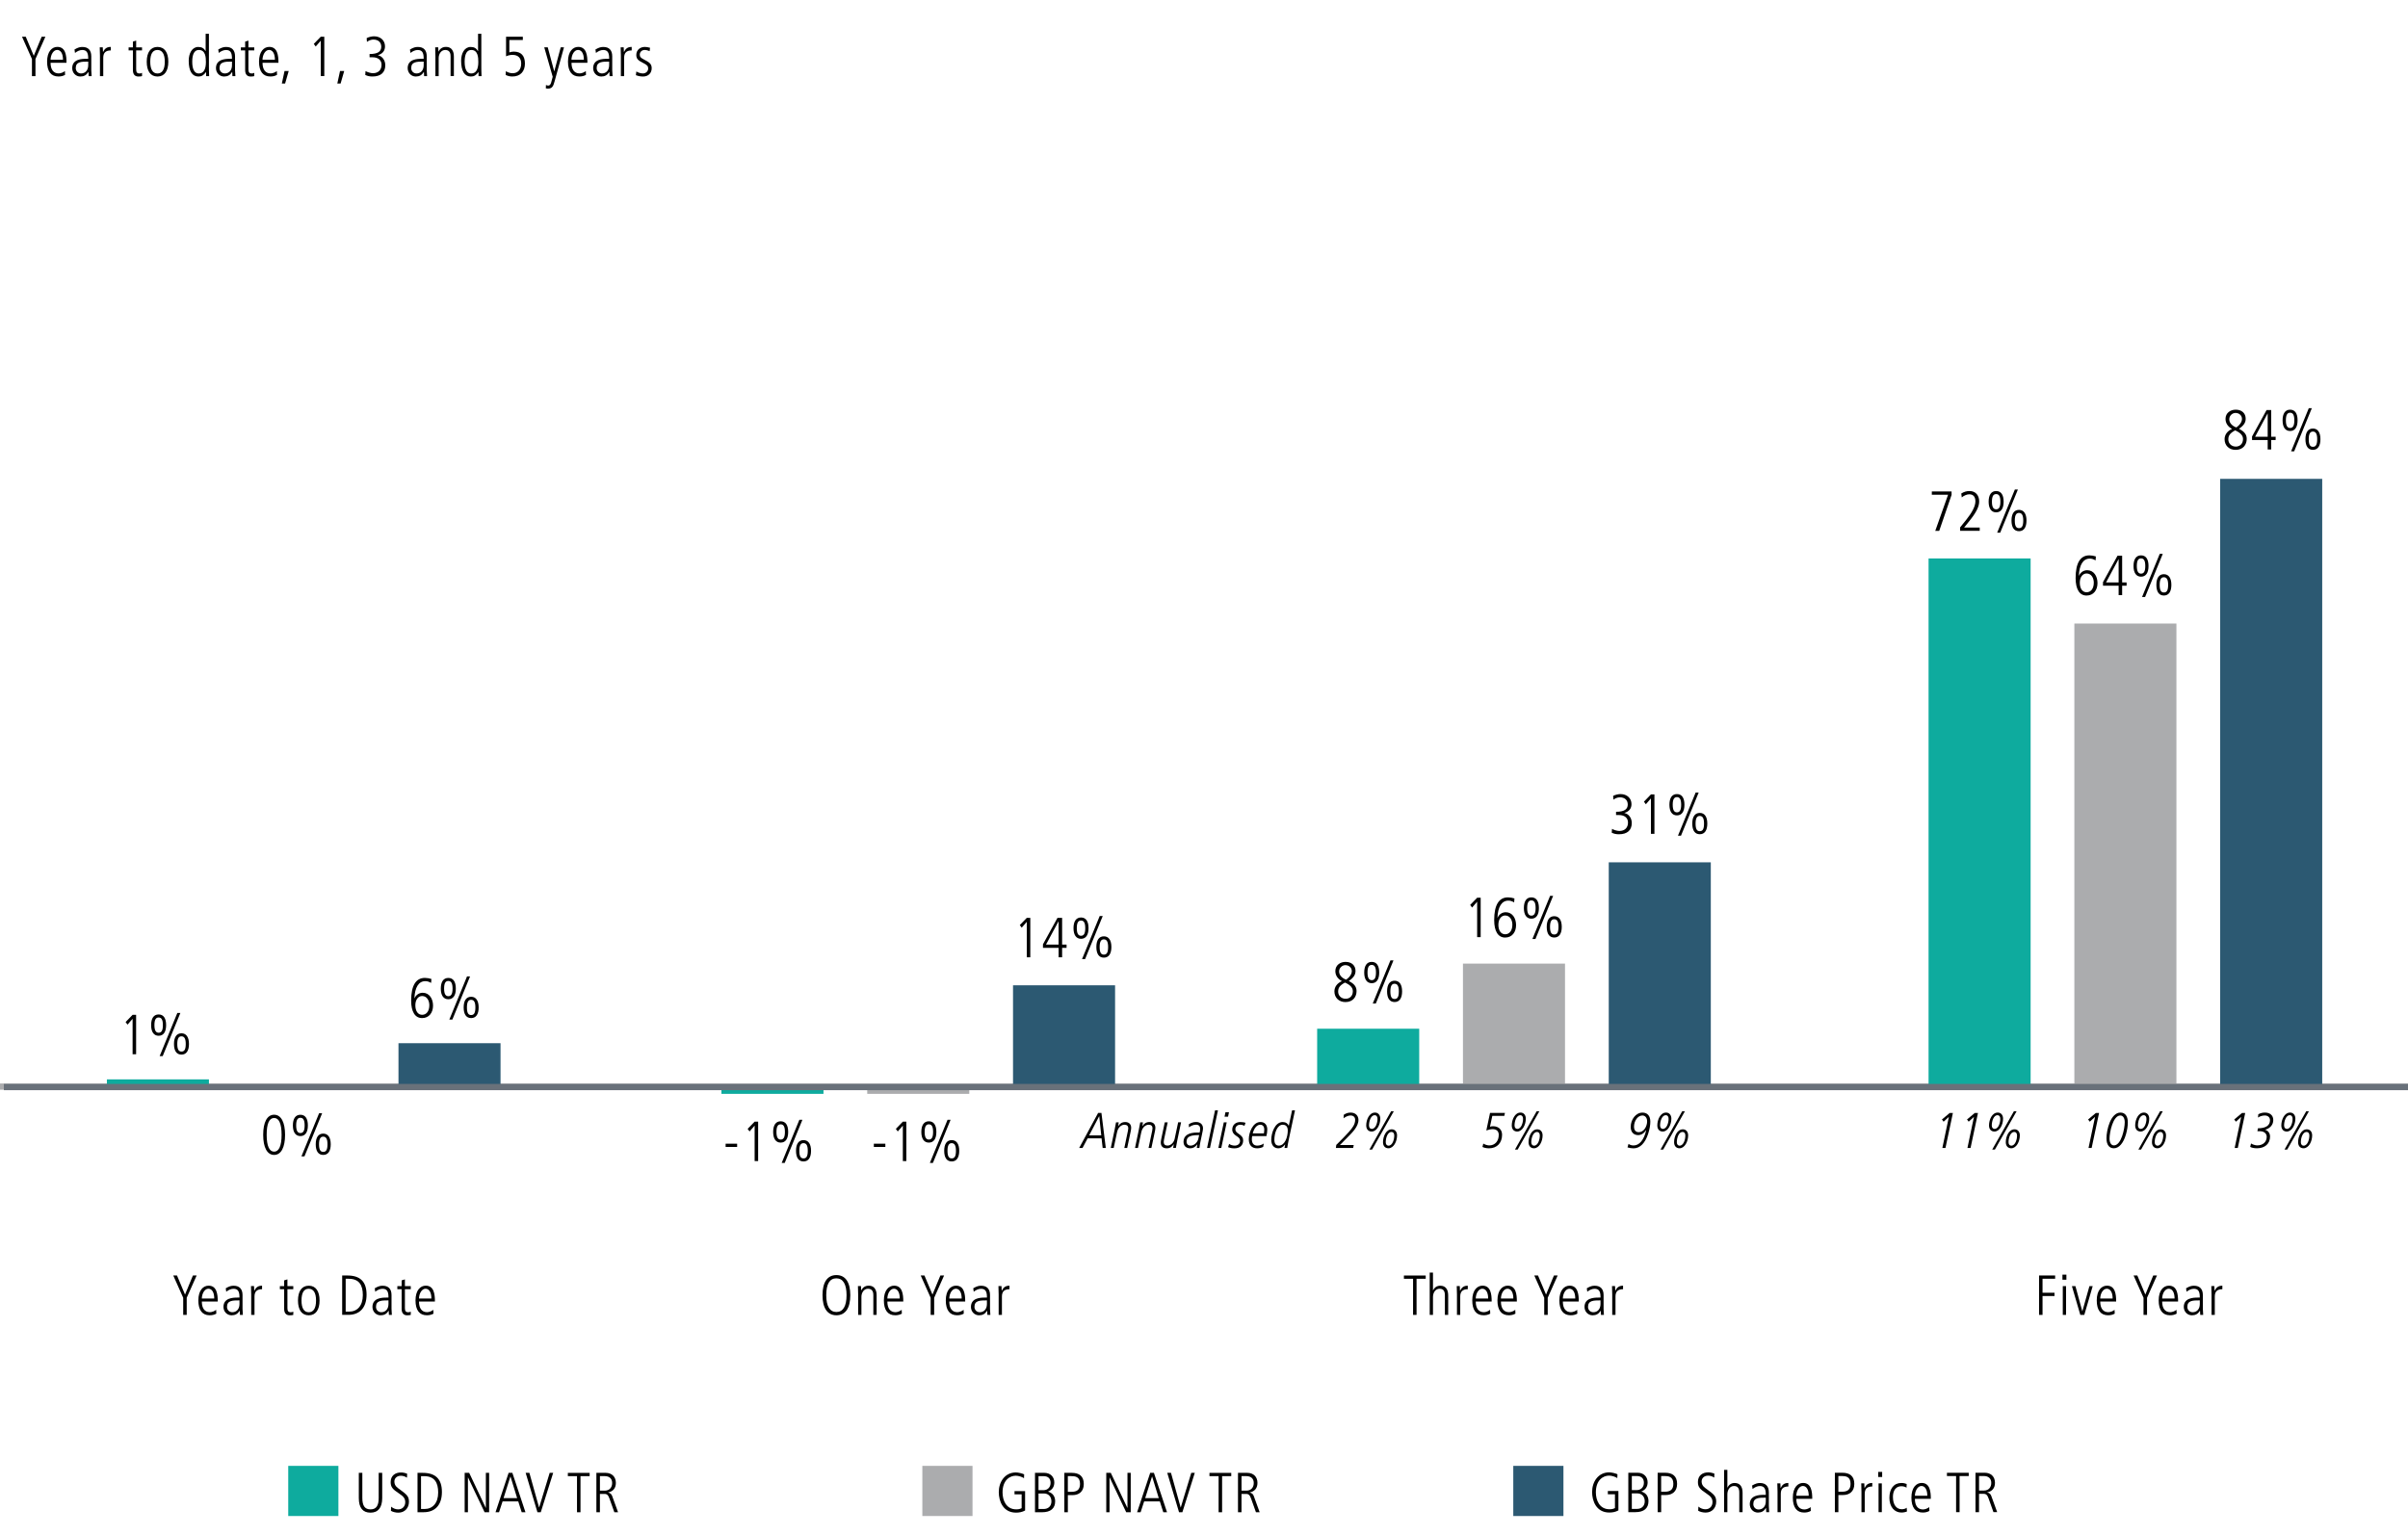 <?xml version="1.0" encoding="UTF-8"?><svg id="Layer_1" xmlns="http://www.w3.org/2000/svg" width="768" height="490" viewBox="0 0 768 490"><defs><style>.cls-1{stroke:#abacae;}.cls-1,.cls-2{fill:#abacae;}.cls-1,.cls-3{stroke-miterlimit:10;stroke-width:2px;}.cls-4{fill:#0eab9e;}.cls-5{isolation:isolate;}.cls-3{fill:#69717a;stroke:#69717a;}.cls-6{fill:#2c5972;}</style></defs><g><line class="cls-1" x1="-6.64" y1="346.63" x2="768.36" y2="346.63"/><g><rect class="cls-6" x="708.09" y="152.75" width="32.55" height="193.88"/><rect class="cls-2" x="661.59" y="198.91" width="32.55" height="147.72"/><rect class="cls-4" x="615.09" y="178.14" width="32.55" height="168.49"/><rect class="cls-6" x="513.09" y="275.08" width="32.55" height="71.55"/><rect class="cls-2" x="466.59" y="307.39" width="32.55" height="39.24"/><rect class="cls-4" x="420.09" y="328.16" width="32.55" height="18.46"/><rect class="cls-6" x="323.09" y="314.31" width="32.55" height="32.31"/><rect class="cls-2" x="276.59" y="346.63" width="32.55" height="2.31"/><rect class="cls-4" x="230.09" y="346.63" width="32.55" height="2.31"/><rect class="cls-6" x="127.09" y="332.78" width="32.55" height="13.85"/><rect class="cls-4" x="34.09" y="344.32" width="32.55" height="2.31"/></g></g><g class="cls-5"><path d="m471.12,298.95v-11.31l-1.62,1.87-.61-.83,2.23-2.3h1.12v12.57h-1.12Z"/><path d="m477.63,292.76c.45-1.06,1.44-1.76,2.61-1.76,2.12,0,3.29,1.91,3.29,4.12s-1.26,3.96-3.49,3.96-3.49-1.98-3.49-5.58c0-4.9,1.57-7.24,4.39-7.24.67,0,1.44.14,2.07.34l-.09,1.26c-.81-.45-1.28-.56-1.87-.56-2.11,0-3.33,2.02-3.46,5.46h.04Zm4.72,2.2c0-1.49-.79-2.92-2.3-2.92-1.22,0-2.16,1.15-2.16,2.93,0,1.96.88,3.06,2.16,3.06,1.35,0,2.3-1.12,2.3-3.08Z"/><path d="m486.02,289.66c0-2.16.83-3.4,2.39-3.4s2.4,1.19,2.4,3.4-.86,3.4-2.4,3.4-2.39-1.24-2.39-3.4Zm3.75,0c0-1.8-.5-2.43-1.35-2.43s-1.35.61-1.35,2.43.54,2.43,1.35,2.43,1.35-.56,1.35-2.43Zm-1.03,9.88l5.64-13.76h.97l-5.64,13.76h-.97Zm4.57-3.87c0-2.21.86-3.4,2.4-3.4s2.39,1.24,2.39,3.4-.83,3.4-2.39,3.4-2.4-1.19-2.4-3.4Zm3.75,0c0-1.82-.52-2.43-1.37-2.43-.79,0-1.33.56-1.33,2.43s.5,2.43,1.35,2.43,1.35-.56,1.35-2.43Z"/></g><g class="cls-5"><path d="m617.23,169.33l4.09-11.52h-5.19v-1.04h6.3v1.1l-3.94,11.47h-1.26Z"/><path d="m625.16,169.33v-1.1l1.94-2.41c1.78-2.21,2.93-4.29,2.93-5.89,0-1.44-.68-2.25-1.96-2.25-.77,0-1.73.43-2.39.99l-.16-1.24c.86-.56,1.73-.79,2.65-.79,1.89,0,3.06,1.35,3.06,3.29,0,1.58-.77,3.35-3.22,6.39l-1.58,1.96h4.97v1.04h-6.23Z"/><path d="m634.25,160.04c0-2.16.83-3.4,2.39-3.4s2.39,1.19,2.39,3.4-.86,3.4-2.39,3.4-2.39-1.24-2.39-3.4Zm3.75,0c0-1.8-.5-2.43-1.35-2.43s-1.35.61-1.35,2.43.54,2.43,1.35,2.43,1.35-.56,1.35-2.43Zm-1.03,9.88l5.64-13.76h.97l-5.64,13.76h-.97Zm4.57-3.87c0-2.21.86-3.4,2.39-3.4s2.39,1.24,2.39,3.4-.83,3.4-2.39,3.4-2.39-1.19-2.39-3.4Zm3.75,0c0-1.82-.52-2.43-1.37-2.43-.79,0-1.33.56-1.33,2.43s.5,2.43,1.35,2.43,1.35-.56,1.35-2.43Z"/></g><g class="cls-5"><path d="m663.07,183.66c.45-1.06,1.44-1.76,2.61-1.76,2.12,0,3.29,1.91,3.29,4.12s-1.26,3.96-3.49,3.96-3.49-1.98-3.49-5.58c0-4.9,1.57-7.24,4.39-7.24.67,0,1.44.14,2.07.34l-.09,1.26c-.81-.45-1.28-.56-1.87-.56-2.11,0-3.33,2.02-3.46,5.46h.04Zm4.72,2.2c0-1.49-.79-2.92-2.3-2.92-1.22,0-2.16,1.15-2.16,2.93,0,1.96.88,3.06,2.16,3.06,1.35,0,2.3-1.12,2.3-3.08Z"/><path d="m675.71,189.85v-3.01h-4.99v-1.13l4.63-8.43h1.48v8.52h1.42v1.04h-1.42v3.01h-1.12Zm0-11.45h-.04l-3.98,7.4h4.02v-7.4Z"/><path d="m680.46,180.56c0-2.16.83-3.4,2.39-3.4s2.39,1.19,2.39,3.4-.86,3.4-2.39,3.4-2.39-1.24-2.39-3.4Zm3.75,0c0-1.8-.5-2.43-1.35-2.43s-1.35.61-1.35,2.43.54,2.43,1.35,2.43,1.35-.56,1.35-2.43Zm-1.03,9.88l5.64-13.76h.97l-5.64,13.76h-.97Zm4.57-3.87c0-2.21.86-3.4,2.39-3.4s2.39,1.24,2.39,3.4-.83,3.4-2.39,3.4-2.39-1.19-2.39-3.4Zm3.75,0c0-1.82-.52-2.43-1.37-2.43-.79,0-1.33.56-1.33,2.43s.5,2.43,1.35,2.43,1.35-.56,1.35-2.43Z"/></g><g class="cls-5"><path d="m716.56,140.05c0,1.67-1.04,3.46-3.55,3.46-2.09,0-3.51-1.42-3.51-3.4,0-1.49.94-2.65,2.39-3.28-1.37-.74-2.09-1.85-2.09-3.21,0-1.87,1.53-2.93,3.26-2.93,2.04,0,3.17,1.24,3.17,2.88,0,1.15-.5,2.09-2.14,3.22,1.94.99,2.47,1.98,2.47,3.26Zm-5.87.09c0,1.31.97,2.32,2.4,2.32,1.19,0,2.29-.79,2.29-2.4,0-1.13-.76-1.98-2.5-2.77-1.66.88-2.18,1.67-2.18,2.84Zm4.36-6.52c0-1.08-.9-1.89-2.05-1.89-1.03,0-2,.86-2,2.02,0,1.08.81,2.09,2.25,2.61,1.28-.92,1.8-1.89,1.8-2.74Z"/><path d="m723.25,143.38v-3.01h-4.99v-1.13l4.63-8.43h1.48v8.52h1.42v1.04h-1.42v3.01h-1.12Zm0-11.45h-.04l-3.98,7.4h4.02v-7.4Z"/><path d="m728,134.09c0-2.16.83-3.4,2.39-3.4s2.39,1.19,2.39,3.4-.86,3.4-2.39,3.4-2.39-1.24-2.39-3.4Zm3.75,0c0-1.8-.5-2.43-1.35-2.43s-1.35.61-1.35,2.43.54,2.43,1.35,2.43,1.35-.56,1.35-2.43Zm-1.03,9.88l5.64-13.76h.97l-5.64,13.76h-.97Zm4.57-3.87c0-2.21.86-3.4,2.39-3.4s2.39,1.24,2.39,3.4-.83,3.4-2.39,3.4-2.39-1.19-2.39-3.4Zm3.75,0c0-1.82-.52-2.43-1.37-2.43-.79,0-1.33.56-1.33,2.43s.5,2.43,1.35,2.43,1.35-.56,1.35-2.43Z"/></g><g class="cls-5"><path d="m450.68,419.45v-11.52h-2.92v-1.04h6.95v1.04h-2.92v11.52h-1.12Z"/><path d="m460.83,419.45v-6.27c0-1.46-.59-2.07-1.69-2.07-1.31,0-2.11,1.22-2.11,2.63v5.71h-1.04v-13.5h1.04v5.67h.04c.43-.94,1.26-1.48,2.27-1.48,1.69,0,2.54,1.13,2.54,3.1v6.21h-1.04Z"/><path d="m464.68,419.45v-6.52c0-.31-.04-1.21-.07-2.67h.97l.07,1.46h.04c.5-1.03,1.19-1.58,2.39-1.58h.05v1.12c-1.71,0-2.41.81-2.41,2.34v5.85h-1.04Z"/><path d="m475.3,419.05c-.67.38-1.35.52-2.14.52-2.3,0-3.6-1.58-3.6-4.74,0-3.31,1.62-4.7,3.26-4.7,2.65,0,2.93,2.75,2.93,5.06h-5.08c0,2.21.95,3.4,2.59,3.4.59,0,1.48-.31,1.98-.76l.05,1.21Zm-.67-4.83c0-1.94-.72-3.12-1.87-3.12s-2.05,1.44-2.09,3.12h3.96Z"/><path d="m483.33,419.05c-.67.38-1.35.52-2.14.52-2.3,0-3.6-1.58-3.6-4.74,0-3.31,1.62-4.7,3.26-4.7,2.65,0,2.93,2.75,2.93,5.06h-5.08c0,2.21.95,3.4,2.59,3.4.59,0,1.48-.31,1.98-.76l.05,1.21Zm-.67-4.83c0-1.94-.72-3.12-1.87-3.12s-2.05,1.44-2.09,3.12h3.96Z"/><path d="m492.51,419.45v-5.46l-3.17-7.11h1.19l2.56,6.09,2.52-6.09h1.19l-3.17,7.11v5.46h-1.12Z"/><path d="m503.08,419.05c-.67.38-1.35.52-2.14.52-2.3,0-3.6-1.58-3.6-4.74,0-3.31,1.62-4.7,3.26-4.7,2.65,0,2.93,2.75,2.93,5.06h-5.08c0,2.21.95,3.4,2.59,3.4.59,0,1.48-.31,1.98-.76l.05,1.21Zm-.67-4.83c0-1.94-.72-3.12-1.87-3.12s-2.05,1.44-2.09,3.12h3.96Z"/><path d="m510.6,419.45l-.07-1.31h-.04c-.63,1.01-1.41,1.44-2.56,1.44-1.44,0-2.57-1.17-2.57-2.68,0-2.88,3.08-2.97,4.43-2.97h.67v-.22c0-1.94-.63-2.59-1.91-2.59-.77,0-1.58.36-2.3.94l-.16-1.1c1.15-.67,1.78-.81,2.52-.81,1.82,0,2.83,1.01,2.83,2.97v4.41c0,.31.02.79.11,1.93h-.94Zm-.14-4.63c-2.25,0-3.98.04-3.98,2.07,0,.94.7,1.71,1.69,1.71,1.31,0,2.29-.97,2.29-2.63v-1.15Z"/><path d="m514.2,419.45v-6.52c0-.31-.04-1.21-.07-2.67h.97l.07,1.46h.04c.5-1.03,1.19-1.58,2.39-1.58h.05v1.12c-1.71,0-2.41.81-2.41,2.34v5.85h-1.04Z"/></g><g class="cls-5"><path d="m650.33,419.45v-12.57h5.13v1.04h-4.02v4.47h3.82v1.04h-3.82v6.01h-1.12Z"/><path d="m657.79,408.23v-1.62h1.26v1.62h-1.26Zm.11,11.22v-9.18h1.04v9.18h-1.04Z"/><path d="m663.49,419.45l-2.68-9.18h1.12l2.18,7.99h.04l2.25-7.99h1.04l-2.68,9.18h-1.26Z"/><path d="m674.47,419.05c-.67.38-1.35.52-2.14.52-2.3,0-3.6-1.58-3.6-4.74,0-3.31,1.62-4.7,3.26-4.7,2.65,0,2.93,2.75,2.93,5.06h-5.08c0,2.21.95,3.4,2.59,3.4.59,0,1.48-.31,1.98-.76l.05,1.21Zm-.67-4.83c0-1.94-.72-3.12-1.87-3.12s-2.05,1.44-2.09,3.12h3.96Z"/><path d="m683.65,419.45v-5.46l-3.17-7.11h1.19l2.56,6.09,2.52-6.09h1.19l-3.17,7.11v5.46h-1.12Z"/><path d="m694.22,419.05c-.67.38-1.35.52-2.14.52-2.3,0-3.6-1.58-3.6-4.74,0-3.31,1.62-4.7,3.26-4.7,2.65,0,2.93,2.75,2.93,5.06h-5.08c0,2.21.95,3.4,2.59,3.4.59,0,1.48-.31,1.98-.76l.05,1.21Zm-.67-4.83c0-1.94-.72-3.12-1.87-3.12s-2.05,1.44-2.09,3.12h3.96Z"/><path d="m701.74,419.45l-.07-1.31h-.04c-.63,1.01-1.4,1.44-2.56,1.44-1.44,0-2.58-1.17-2.58-2.68,0-2.88,3.08-2.97,4.43-2.97h.67v-.22c0-1.94-.63-2.59-1.91-2.59-.77,0-1.58.36-2.3.94l-.16-1.1c1.15-.67,1.78-.81,2.52-.81,1.82,0,2.83,1.01,2.83,2.97v4.41c0,.31.02.79.11,1.93h-.94Zm-.14-4.63c-2.25,0-3.98.04-3.98,2.07,0,.94.7,1.71,1.69,1.71,1.31,0,2.29-.97,2.29-2.63v-1.15Z"/><path d="m705.34,419.45v-6.52c0-.31-.04-1.21-.07-2.67h.97l.07,1.46h.04c.5-1.03,1.19-1.58,2.39-1.58h.05v1.12c-1.71,0-2.41.81-2.41,2.34v5.85h-1.04Z"/></g><g><g><path d="m120.78,469.84h1.12v8.05c0,2.97-1.26,4.65-3.73,4.65s-3.73-1.55-3.73-4.65v-8.05h1.12v8.03c0,2.52.83,3.62,2.61,3.62s2.61-1.1,2.61-3.62v-8.03Z"/><path d="m124.77,480.64c.65.58,1.5.85,2.21.85,1.51,0,2.27-1.12,2.27-2.27s-.5-1.82-1.84-2.7c-2.29-1.49-2.81-2.18-2.81-3.76,0-1.96,1.37-3.04,3.29-3.04.58,0,1.22.11,1.96.4l-.05,1.26c-.79-.5-1.35-.61-2-.61-1.06,0-2.02.67-2.02,1.84,0,1.44,1.06,2.02,1.73,2.52,2.27,1.67,2.92,2.21,2.92,3.94,0,2.03-1.4,3.47-3.37,3.47-.86,0-1.82-.23-2.38-.59l.07-1.3Z"/><path d="m133.16,482.41v-12.57h1.64c3.96,0,6.14,1.82,6.14,6.1s-2.29,6.46-5.83,6.46h-1.94Zm2.25-1.04c2.56,0,4.34-1.87,4.34-5.26,0-3.17-1.15-5.22-4.52-5.22h-.95v10.48h1.13Z"/><path d="m154.56,482.41l-5.28-11.09h-.04v11.09h-1.04v-12.57h1.44l5.28,11.16h.04v-11.16h1.04v12.57h-1.44Z"/><path d="m166.39,482.41l-1.1-3.46h-5l-1.13,3.46h-1.12l4.18-12.57h1.19l4.18,12.57h-1.19Zm-3.57-11.38h-.04l-2.18,6.88h4.34l-2.12-6.88Z"/><path d="m171.41,482.41l-3.76-12.57h1.19l3.08,11.02h.04l3.35-11.02h1.12l-3.96,12.57h-1.04Z"/><path d="m184.03,482.41v-11.52h-2.92v-1.04h6.95v1.04h-2.92v11.52h-1.12Z"/><path d="m195.94,482.41l-1.53-4.3c-.41-1.15-.76-1.55-1.66-1.55h-1.42v5.85h-1.12v-12.57h2.97c1.94,0,3.24,1.24,3.24,3.2,0,1.67-.88,2.74-2.47,3.04v.04c.72.14,1.1.58,1.28,1.08l1.89,5.2h-1.19Zm-3.02-6.9c1.49,0,2.32-1.04,2.32-2.43s-.86-2.2-2.39-2.2h-1.51v4.63h1.58Z"/></g><rect class="cls-4" x="91.93" y="467.61" width="16" height="16"/></g><g><g><path d="m325.82,476.7h-2.25v-1.04h3.37v6.19c-.92.5-1.87.68-2.9.68-4.16,0-5.49-3.71-5.49-6.54,0-3.24,1.93-6.28,5.46-6.28.74,0,2.04.31,2.63.61l-.05,1.22c-.59-.41-1.75-.79-2.63-.79-1.89,0-4.21,1.42-4.21,5.33,0,2.56,1.17,5.4,4.36,5.4.65,0,1.15-.07,1.73-.38v-4.41Z"/><path d="m330.1,482.41v-12.57h3.01c1.82,0,3.15,1.22,3.15,3.06,0,1.39-.68,2.39-1.98,2.9v.04c1.46.43,2.25,1.5,2.25,3.06,0,2.25-1.4,3.51-4.2,3.51h-2.23Zm2.7-7.04c1.3,0,2.27-.9,2.27-2.34s-.86-2.14-2.23-2.14h-1.62v4.48h1.58Zm.07,6c1.53,0,2.47-.99,2.47-2.43,0-1.53-.99-2.52-2.36-2.52h-1.76v4.95h1.66Z"/><path d="m339.46,482.41v-12.57h2.38c2.32,0,3.82,1.03,3.82,3.55s-1.67,3.55-3.53,3.55h-1.55v5.47h-1.12Zm2.25-6.52c1.75,0,2.75-.63,2.75-2.54,0-2.38-1.66-2.47-2.92-2.47h-.97v5.01h1.13Z"/><path d="m359.19,482.41l-5.28-11.09h-.04v11.09h-1.04v-12.57h1.44l5.28,11.16h.04v-11.16h1.04v12.57h-1.44Z"/><path d="m371.02,482.41l-1.1-3.46h-5.01l-1.13,3.46h-1.12l4.18-12.57h1.19l4.18,12.57h-1.19Zm-3.56-11.38h-.04l-2.18,6.88h4.34l-2.12-6.88Z"/><path d="m376.04,482.41l-3.76-12.57h1.19l3.08,11.02h.04l3.35-11.02h1.12l-3.96,12.57h-1.04Z"/><path d="m388.66,482.41v-11.52h-2.92v-1.04h6.95v1.04h-2.92v11.52h-1.12Z"/><path d="m400.57,482.41l-1.53-4.3c-.41-1.15-.76-1.55-1.66-1.55h-1.42v5.85h-1.12v-12.57h2.97c1.94,0,3.24,1.24,3.24,3.2,0,1.67-.88,2.74-2.47,3.04v.04c.72.14,1.1.58,1.28,1.08l1.89,5.2h-1.19Zm-3.02-6.9c1.49,0,2.32-1.04,2.32-2.43s-.86-2.2-2.39-2.2h-1.51v4.63h1.58Z"/></g><rect class="cls-2" x="294.17" y="467.61" width="16" height="16"/></g><g><g><path d="m515.05,476.67h-2.25v-1.04h3.37v6.19c-.92.5-1.87.68-2.9.68-4.16,0-5.49-3.71-5.49-6.54,0-3.24,1.93-6.28,5.46-6.28.74,0,2.04.31,2.63.61l-.05,1.22c-.59-.41-1.75-.79-2.63-.79-1.89,0-4.21,1.42-4.21,5.33,0,2.56,1.17,5.4,4.36,5.4.65,0,1.15-.07,1.73-.38v-4.41Z"/><path d="m519.33,482.38v-12.57h3.01c1.82,0,3.15,1.22,3.15,3.06,0,1.39-.68,2.39-1.98,2.9v.04c1.46.43,2.25,1.5,2.25,3.06,0,2.25-1.4,3.51-4.2,3.51h-2.23Zm2.7-7.04c1.3,0,2.27-.9,2.27-2.34s-.86-2.14-2.23-2.14h-1.62v4.48h1.58Zm.07,6c1.53,0,2.47-.99,2.47-2.43,0-1.53-.99-2.52-2.36-2.52h-1.76v4.95h1.66Z"/><path d="m528.69,482.38v-12.57h2.38c2.32,0,3.82,1.03,3.82,3.55s-1.67,3.55-3.53,3.55h-1.55v5.47h-1.12Zm2.25-6.52c1.75,0,2.75-.63,2.75-2.54,0-2.38-1.66-2.47-2.92-2.47h-.97v5.01h1.13Z"/><path d="m541.7,480.61c.65.58,1.49.85,2.21.85,1.51,0,2.27-1.12,2.27-2.27s-.5-1.82-1.84-2.7c-2.29-1.49-2.81-2.18-2.81-3.76,0-1.96,1.37-3.04,3.29-3.04.58,0,1.22.11,1.96.4l-.05,1.26c-.79-.5-1.35-.61-2-.61-1.06,0-2.02.67-2.02,1.84,0,1.44,1.06,2.02,1.73,2.52,2.27,1.67,2.92,2.21,2.92,3.94,0,2.03-1.4,3.47-3.37,3.47-.86,0-1.82-.23-2.38-.59l.07-1.3Z"/><path d="m554.72,482.38v-6.27c0-1.46-.59-2.07-1.69-2.07-1.31,0-2.11,1.22-2.11,2.63v5.71h-1.04v-13.5h1.04v5.67h.04c.43-.94,1.26-1.48,2.27-1.48,1.69,0,2.54,1.13,2.54,3.1v6.21h-1.04Z"/><path d="m563.32,482.38l-.07-1.31h-.04c-.63,1.01-1.4,1.44-2.56,1.44-1.44,0-2.58-1.17-2.58-2.68,0-2.88,3.08-2.97,4.43-2.97h.67v-.22c0-1.94-.63-2.59-1.91-2.59-.77,0-1.58.36-2.3.94l-.16-1.1c1.15-.67,1.78-.81,2.52-.81,1.82,0,2.83,1.01,2.83,2.97v4.41c0,.31.02.79.11,1.93h-.94Zm-.14-4.63c-2.25,0-3.98.04-3.98,2.07,0,.94.7,1.71,1.69,1.71,1.31,0,2.29-.97,2.29-2.63v-1.15Z"/><path d="m566.92,482.38v-6.52c0-.31-.04-1.21-.07-2.67h.97l.07,1.46h.04c.5-1.03,1.19-1.58,2.39-1.58h.05v1.12c-1.71,0-2.41.81-2.41,2.34v5.85h-1.04Z"/><path d="m577.54,481.98c-.67.38-1.35.52-2.14.52-2.3,0-3.6-1.58-3.6-4.74,0-3.31,1.62-4.7,3.26-4.7,2.65,0,2.93,2.75,2.93,5.06h-5.08c0,2.21.96,3.4,2.59,3.4.59,0,1.48-.31,1.98-.76l.05,1.21Zm-.67-4.83c0-1.94-.72-3.12-1.87-3.12s-2.05,1.44-2.09,3.12h3.96Z"/><path d="m585.21,482.38v-12.57h2.38c2.32,0,3.82,1.03,3.82,3.55s-1.67,3.55-3.53,3.55h-1.55v5.47h-1.12Zm2.25-6.52c1.75,0,2.75-.63,2.75-2.54,0-2.38-1.66-2.47-2.92-2.47h-.97v5.01h1.13Z"/><path d="m593.69,482.38v-6.52c0-.31-.04-1.21-.07-2.67h.97l.07,1.46h.04c.5-1.03,1.19-1.58,2.39-1.58h.05v1.12c-1.71,0-2.41.81-2.41,2.34v5.85h-1.04Z"/><path d="m599.03,471.16v-1.62h1.26v1.62h-1.26Zm.11,11.22v-9.18h1.04v9.18h-1.04Z"/><path d="m608.2,482.16c-.45.2-1.13.34-1.78.34-2.18,0-3.82-1.78-3.82-4.68s1.4-4.75,3.8-4.75c.7,0,1.21.13,1.71.32l-.05,1.19c-.36-.31-1.06-.47-1.66-.47-1.6,0-2.68,1.19-2.68,3.4,0,2.61,1.19,3.94,2.84,3.94.56,0,1.26-.18,1.55-.49l.09,1.19Z"/><path d="m615.36,481.98c-.67.38-1.35.52-2.14.52-2.3,0-3.6-1.58-3.6-4.74,0-3.31,1.62-4.7,3.26-4.7,2.65,0,2.93,2.75,2.93,5.06h-5.08c0,2.21.95,3.4,2.59,3.4.59,0,1.48-.31,1.98-.76l.05,1.21Zm-.67-4.83c0-1.94-.72-3.12-1.87-3.12s-2.05,1.44-2.09,3.12h3.96Z"/><path d="m623.87,482.38v-11.52h-2.92v-1.04h6.95v1.04h-2.92v11.52h-1.12Z"/><path d="m635.79,482.38l-1.53-4.3c-.41-1.15-.76-1.55-1.66-1.55h-1.42v5.85h-1.12v-12.57h2.97c1.94,0,3.24,1.24,3.24,3.2,0,1.67-.88,2.74-2.47,3.04v.04c.72.14,1.1.58,1.28,1.08l1.89,5.2h-1.19Zm-3.02-6.9c1.49,0,2.32-1.04,2.32-2.43s-.86-2.2-2.39-2.2h-1.51v4.63h1.58Z"/></g><rect class="cls-6" x="482.64" y="467.61" width="16" height="16"/></g><g class="cls-5"><path d="m514.12,264.4c.56.34,1.64.68,2.36.68,1.66,0,2.75-.99,2.75-2.7,0-1.49-1.12-2.38-2.86-2.38h-.95v-1.04c2.67,0,3.73-.81,3.73-2.34,0-1.28-.85-2.27-2.5-2.27-.7,0-1.41.25-2.07.74l-.09-1.19c.43-.29,1.6-.59,2.32-.59,2.18,0,3.53,1.39,3.53,3.2,0,1.37-.72,2.36-2.25,2.81v.04c1.31.25,2.34,1.53,2.34,3.17,0,2.3-1.42,3.6-4.07,3.6-.88,0-1.58-.13-2.32-.5l.09-1.22Z"/><path d="m526.54,266v-11.31l-1.62,1.87-.61-.83,2.23-2.3h1.12v12.57h-1.12Z"/><path d="m532.44,256.71c0-2.16.83-3.4,2.39-3.4s2.4,1.19,2.4,3.4-.86,3.4-2.4,3.4-2.39-1.24-2.39-3.4Zm3.75,0c0-1.8-.5-2.43-1.35-2.43s-1.35.61-1.35,2.43.54,2.43,1.35,2.43,1.35-.56,1.35-2.43Zm-1.03,9.88l5.64-13.76h.97l-5.64,13.76h-.97Zm4.57-3.87c0-2.21.86-3.4,2.4-3.4s2.39,1.24,2.39,3.4-.83,3.4-2.39,3.4-2.4-1.19-2.4-3.4Zm3.75,0c0-1.82-.52-2.43-1.37-2.43-.79,0-1.33.56-1.33,2.43s.5,2.43,1.35,2.43,1.35-.56,1.35-2.43Z"/></g><g class="cls-5"><path d="m432.65,316.2c0,1.67-1.04,3.46-3.55,3.46-2.09,0-3.51-1.42-3.51-3.4,0-1.49.94-2.65,2.39-3.28-1.37-.74-2.09-1.85-2.09-3.21,0-1.87,1.53-2.93,3.26-2.93,2.04,0,3.17,1.24,3.17,2.88,0,1.15-.5,2.09-2.14,3.22,1.94.99,2.47,1.98,2.47,3.26Zm-5.87.09c0,1.31.97,2.32,2.4,2.32,1.19,0,2.29-.79,2.29-2.4,0-1.13-.76-1.98-2.5-2.77-1.66.88-2.18,1.67-2.18,2.84Zm4.36-6.52c0-1.08-.9-1.89-2.05-1.89-1.03,0-2,.86-2,2.02,0,1.08.81,2.09,2.25,2.61,1.28-.92,1.8-1.89,1.8-2.74Z"/><path d="m435.1,310.24c0-2.16.83-3.4,2.39-3.4s2.39,1.19,2.39,3.4-.86,3.4-2.39,3.4-2.39-1.24-2.39-3.4Zm3.75,0c0-1.8-.5-2.43-1.35-2.43s-1.35.61-1.35,2.43.54,2.43,1.35,2.43,1.35-.56,1.35-2.43Zm-1.03,9.88l5.64-13.76h.97l-5.63,13.76h-.97Zm4.57-3.87c0-2.21.86-3.4,2.4-3.4s2.39,1.24,2.39,3.4-.83,3.4-2.39,3.4-2.4-1.19-2.4-3.4Zm3.75,0c0-1.82-.52-2.43-1.37-2.43-.79,0-1.33.56-1.33,2.43s.5,2.43,1.35,2.43,1.35-.56,1.35-2.43Z"/></g><g class="cls-5"><path d="m351.68,366.2l-.35-3.07h-4.45l-1.62,3.07h-1.07l6.04-11.17h1.06l1.39,11.17h-.99Zm-1.09-10.12h-.03l-3.19,6.11h3.86l-.64-6.11Z"/><path d="m358.59,366.2l.94-4.47c.16-.8.32-1.36.32-1.84,0-.69-.43-1.1-1.22-1.1-.98,0-2.03.8-2.37,2.42l-1.06,4.99h-.93l1.19-5.65c.16-.78.4-2.11.48-2.51h.86c-.02.18-.11.75-.14.93l-.05.27h.03c.51-.82,1.2-1.31,2.24-1.31,1.17,0,1.89.69,1.89,1.83,0,.34-.08.8-.13,1.06l-1.14,5.39h-.93Z"/><path d="m366.32,366.2l.94-4.47c.16-.8.32-1.36.32-1.84,0-.69-.43-1.1-1.22-1.1-.98,0-2.03.8-2.37,2.42l-1.06,4.99h-.93l1.18-5.65c.16-.78.4-2.11.48-2.51h.86c-.02.18-.11.75-.14.93l-.05.27h.03c.51-.82,1.2-1.31,2.24-1.31,1.17,0,1.89.69,1.89,1.83,0,.34-.08.8-.13,1.06l-1.14,5.39h-.93Z"/><path d="m374.16,366.2c.02-.27.13-.88.19-1.2h-.03c-.51.85-1.17,1.31-2.21,1.31-1.22,0-1.89-.66-1.89-1.83,0-.21.02-.5.13-1.06l1.14-5.39h.93l-1.17,5.49c-.05.26-.1.56-.1.8,0,.7.43,1.12,1.2,1.12,1.17,0,2.06-1.1,2.29-2.15l1.12-5.27h.93l-1.18,5.63c-.08.37-.16.88-.48,2.53h-.86Z"/><path d="m381.7,366.2l.18-1.15h-.03c-.59.82-1.34,1.26-2.22,1.26-1.35,0-2.16-.77-2.16-2.1,0-1.95,1.6-2.93,4.29-2.93h.86c.11-.5.16-.86.16-1.2,0-.78-.38-1.3-1.33-1.3-.78,0-1.54.32-2.27.82v-.99c.85-.5,1.51-.69,2.31-.69,1.41,0,2.19.86,2.19,2,0,.21-.02.5-.1.88l-.72,3.43c-.08.37-.18.82-.32,1.97h-.83Zm.74-4.11h-.22c-3.14,0-3.78.86-3.78,2.11,0,.77.48,1.25,1.3,1.25,1.14,0,2.21-1.04,2.45-2.18l.26-1.18Z"/><path d="m384.98,366.2l2.54-12h.93l-2.54,12h-.93Z"/><path d="m388.58,366.2l1.73-8.16h.93l-1.73,8.16h-.93Zm1.97-9.97l.3-1.44h1.12l-.3,1.44h-1.12Z"/><path d="m392.02,364.89c.32.3,1.12.56,1.78.56.98,0,1.7-.61,1.7-1.5,0-.64-.32-1.06-1.15-1.57-.85-.53-1.34-1.14-1.34-2.03,0-1.47,1.02-2.42,2.61-2.42.75,0,1.44.14,1.63.24l-.34.96c-.45-.21-.82-.34-1.33-.34-.96,0-1.58.61-1.58,1.46,0,.59.37.98.99,1.39,1.12.74,1.5,1.28,1.5,2.18,0,1.54-1.09,2.5-2.75,2.5-.83,0-1.35-.11-2.07-.38l.35-1.04Z"/><path d="m402.9,365.85c-.58.3-1.2.46-1.97.46-1.68,0-2.64-1.02-2.64-2.9,0-2.24,1.34-5.49,3.7-5.49,1.39,0,2.19.91,2.19,2.4,0,.66-.1,1.38-.27,2.1h-4.55c-.05.3-.1.66-.1.98,0,1.41.66,2.05,1.74,2.05.71,0,1.55-.27,2.06-.67l-.18,1.07Zm.21-4.29c.06-.38.11-.83.11-1.23,0-1.02-.5-1.54-1.3-1.54-1.02,0-1.94,1.06-2.38,2.77h3.57Z"/><path d="m409.67,366.2l.22-1.12h-.03c-.59.78-1.25,1.23-2.14,1.23-1.41,0-2.27-1.01-2.27-2.75,0-2.02,1.12-5.63,3.63-5.63.98,0,1.63.45,1.94,1.17h.03l1.04-4.9h.93l-1.97,9.24c-.16.77-.4,1.94-.51,2.77h-.86Zm1.04-5.63c0-1.15-.58-1.78-1.6-1.78-1.78,0-2.67,2.67-2.67,4.82,0,1.22.51,1.84,1.41,1.84,1.91,0,2.87-2.64,2.87-4.88Z"/></g><g class="cls-5"><path d="m10.19,24.28v-5.46l-3.17-7.11h1.19l2.56,6.09,2.52-6.09h1.19l-3.17,7.11v5.46h-1.12Z"/><path d="m20.76,23.88c-.67.38-1.35.52-2.14.52-2.3,0-3.6-1.58-3.6-4.74,0-3.31,1.62-4.7,3.26-4.7,2.65,0,2.93,2.75,2.93,5.06h-5.08c0,2.21.95,3.4,2.59,3.4.59,0,1.48-.31,1.98-.76l.05,1.21Zm-.67-4.83c0-1.94-.72-3.12-1.87-3.12s-2.05,1.44-2.09,3.12h3.96Z"/><path d="m28.28,24.28l-.07-1.31h-.04c-.63,1.01-1.4,1.44-2.56,1.44-1.44,0-2.58-1.17-2.58-2.68,0-2.88,3.08-2.97,4.43-2.97h.67v-.22c0-1.94-.63-2.59-1.91-2.59-.77,0-1.58.36-2.3.94l-.16-1.1c1.15-.67,1.78-.81,2.52-.81,1.82,0,2.83,1.01,2.83,2.97v4.41c0,.31.02.79.11,1.93h-.94Zm-.14-4.63c-2.25,0-3.98.04-3.98,2.07,0,.94.7,1.71,1.69,1.71,1.31,0,2.29-.97,2.29-2.63v-1.15Z"/><path d="m31.88,24.28v-6.52c0-.31-.04-1.21-.07-2.67h.97l.07,1.46h.04c.5-1.03,1.19-1.58,2.4-1.58h.05v1.12c-1.71,0-2.41.81-2.41,2.34v5.85h-1.04Z"/><path d="m45.31,24.28c-.29.09-.68.13-1.19.13-1.15,0-1.73-.76-1.73-2.05v-6.28h-1.37v-.97h1.37v-1.84l1.04-.32v2.16h1.87v.97h-1.87v6.03c0,.92.29,1.33,1.01,1.33.36,0,.56-.04.86-.2v1.04Z"/><path d="m46.8,19.69c0-2.93,1.19-4.72,3.44-4.72s3.44,1.78,3.44,4.72-1.21,4.72-3.44,4.72-3.44-1.71-3.44-4.72Zm5.76,0c0-2.47-.83-3.75-2.34-3.75s-2.3,1.24-2.3,3.75.83,3.75,2.32,3.75,2.32-1.28,2.32-3.75Z"/><path d="m65.74,24.28v-1.26h-.04c-.78,1.01-1.41,1.39-2.41,1.39-2,0-3.1-1.73-3.1-5.04,0-2.34,1.06-4.39,3.04-4.39,1.15,0,1.84.45,2.32,1.31h.04v-5.51h1.04v10.46c0,.49,0,1.37.07,3.04h-.97Zm-.07-4.5c0-1.48-.11-3.84-2.25-3.84-1.35,0-2.11,1.21-2.11,3.75s.78,3.75,2.09,3.75c1.51,0,2.27-1.28,2.27-3.65Z"/><path d="m74.13,24.28l-.07-1.31h-.04c-.63,1.01-1.4,1.44-2.56,1.44-1.44,0-2.58-1.17-2.58-2.68,0-2.88,3.08-2.97,4.43-2.97h.67v-.22c0-1.94-.63-2.59-1.91-2.59-.77,0-1.58.36-2.3.94l-.16-1.1c1.15-.67,1.78-.81,2.52-.81,1.82,0,2.83,1.01,2.83,2.97v4.41c0,.31.02.79.11,1.93h-.94Zm-.14-4.63c-2.25,0-3.98.04-3.98,2.07,0,.94.7,1.71,1.69,1.71,1.31,0,2.29-.97,2.29-2.63v-1.15Z"/><path d="m81.11,24.28c-.29.09-.68.13-1.19.13-1.15,0-1.73-.76-1.73-2.05v-6.28h-1.37v-.97h1.37v-1.84l1.04-.32v2.16h1.87v.97h-1.87v6.03c0,.92.29,1.33,1.01,1.33.36,0,.56-.04.86-.2v1.04Z"/><path d="m88.35,23.88c-.67.38-1.35.52-2.14.52-2.3,0-3.6-1.58-3.6-4.74,0-3.31,1.62-4.7,3.26-4.7,2.65,0,2.94,2.75,2.94,5.06h-5.08c0,2.21.96,3.4,2.59,3.4.59,0,1.48-.31,1.98-.76l.05,1.21Zm-.67-4.83c0-1.94-.72-3.12-1.87-3.12s-2.05,1.44-2.09,3.12h3.96Z"/><path d="m89.89,26.65l.86-4h1.33l-1.15,4h-1.04Z"/><path d="m102.31,24.28v-11.31l-1.62,1.87-.61-.83,2.23-2.3h1.12v12.57h-1.12Z"/><path d="m107.58,26.65l.87-4h1.33l-1.15,4h-1.04Z"/><path d="m116.58,22.67c.56.34,1.64.68,2.36.68,1.66,0,2.75-.99,2.75-2.7,0-1.49-1.12-2.38-2.86-2.38h-.96v-1.04c2.67,0,3.73-.81,3.73-2.34,0-1.28-.85-2.27-2.5-2.27-.7,0-1.4.25-2.07.74l-.09-1.19c.43-.29,1.6-.59,2.32-.59,2.18,0,3.53,1.39,3.53,3.2,0,1.37-.72,2.36-2.25,2.81v.04c1.31.25,2.34,1.53,2.34,3.17,0,2.3-1.42,3.6-4.07,3.6-.88,0-1.58-.13-2.32-.5l.09-1.22Z"/><path d="m135.27,24.28l-.07-1.31h-.04c-.63,1.01-1.4,1.44-2.56,1.44-1.44,0-2.58-1.17-2.58-2.68,0-2.88,3.08-2.97,4.43-2.97h.67v-.22c0-1.94-.63-2.59-1.91-2.59-.77,0-1.58.36-2.3.94l-.16-1.1c1.15-.67,1.78-.81,2.52-.81,1.82,0,2.83,1.01,2.83,2.97v4.41c0,.31.02.79.11,1.93h-.94Zm-.14-4.63c-2.25,0-3.98.04-3.98,2.07,0,.94.7,1.71,1.69,1.71,1.31,0,2.29-.97,2.29-2.63v-1.15Z"/><path d="m143.71,24.28v-6.27c0-.67-.07-2.07-1.71-2.07-1.28,0-2.09,1.24-2.09,2.58v5.76h-1.04v-6.36c0-.85-.07-2.32-.07-2.83h.97c.04.31.05.83.07,1.35h.04c.5-.99,1.31-1.48,2.34-1.48,2.56,0,2.54,2.59,2.54,3.1v6.21h-1.04Z"/><path d="m152.62,24.28v-1.26h-.04c-.77,1.01-1.4,1.39-2.41,1.39-2,0-3.1-1.73-3.1-5.04,0-2.34,1.06-4.39,3.04-4.39,1.15,0,1.84.45,2.32,1.31h.04v-5.51h1.04v10.46c0,.49,0,1.37.07,3.04h-.97Zm-.07-4.5c0-1.48-.11-3.84-2.25-3.84-1.35,0-2.11,1.21-2.11,3.75s.77,3.75,2.09,3.75c1.51,0,2.27-1.28,2.27-3.65Z"/><path d="m161.33,22.71c.67.43,1.44.65,2.16.65,1.71,0,2.74-1.21,2.74-3.08,0-1.71-.94-2.77-2.74-2.77-.74,0-1.3.11-2.09.45v-6.25h5.35v1.04h-4.3v3.96c.34-.13.88-.25,1.39-.25,2.36,0,3.58,1.31,3.58,3.82s-1.46,4.12-3.98,4.12c-.77,0-1.33-.11-2.16-.49l.05-1.21Z"/><path d="m174.13,27.1c.2.14.5.2.74.2.43,0,.74-.32.94-1.06l.47-1.75-2.7-9.4h1.12l2.05,7.63h.04l2.05-7.63h1.04l-3.01,10.89c-.36,1.28-.63,2.29-2.09,2.29-.29,0-.43-.02-.7-.11l.05-1.06Z"/><path d="m186.89,23.88c-.67.38-1.35.52-2.14.52-2.3,0-3.6-1.58-3.6-4.74,0-3.31,1.62-4.7,3.26-4.7,2.65,0,2.94,2.75,2.94,5.06h-5.08c0,2.21.95,3.4,2.59,3.4.59,0,1.48-.31,1.98-.76l.05,1.21Zm-.67-4.83c0-1.94-.72-3.12-1.87-3.12s-2.05,1.44-2.09,3.12h3.96Z"/><path d="m194.42,24.28l-.07-1.31h-.04c-.63,1.01-1.4,1.44-2.56,1.44-1.44,0-2.57-1.17-2.57-2.68,0-2.88,3.08-2.97,4.43-2.97h.67v-.22c0-1.94-.63-2.59-1.91-2.59-.77,0-1.58.36-2.3.94l-.16-1.1c1.15-.67,1.78-.81,2.52-.81,1.82,0,2.83,1.01,2.83,2.97v4.41c0,.31.02.79.11,1.93h-.94Zm-.14-4.63c-2.25,0-3.98.04-3.98,2.07,0,.94.7,1.71,1.69,1.71,1.31,0,2.29-.97,2.29-2.63v-1.15Z"/><path d="m198.02,24.28v-6.52c0-.31-.04-1.21-.07-2.67h.97l.07,1.46h.04c.5-1.03,1.19-1.58,2.39-1.58h.05v1.12c-1.71,0-2.41.81-2.41,2.34v5.85h-1.04Z"/><path d="m202.95,22.8c.56.36,1.42.63,2.09.63.94,0,1.69-.68,1.69-1.58,0-.77-.32-1.13-1.76-1.85-1.46-.72-2.03-1.26-2.03-2.49,0-1.62,1.31-2.54,2.7-2.54.43,0,1.01.07,1.69.27l-.14,1.08c-.5-.2-.97-.38-1.57-.38-.94,0-1.57.67-1.57,1.48,0,.72.25.99,1.26,1.53,1.53.83,2.54,1.26,2.54,2.79,0,1.64-1.13,2.67-2.74,2.67-.81,0-1.51-.13-2.3-.43l.14-1.17Z"/></g><g class="cls-5"><path d="m58.43,419.45v-5.46l-3.17-7.11h1.19l2.56,6.09,2.52-6.09h1.19l-3.17,7.11v5.46h-1.12Z"/><path d="m69,419.05c-.67.38-1.35.52-2.14.52-2.3,0-3.6-1.58-3.6-4.74,0-3.31,1.62-4.7,3.26-4.7,2.65,0,2.93,2.75,2.93,5.06h-5.08c0,2.21.95,3.4,2.59,3.4.59,0,1.48-.31,1.98-.76l.05,1.21Zm-.67-4.83c0-1.94-.72-3.12-1.87-3.12s-2.05,1.44-2.09,3.12h3.96Z"/><path d="m76.52,419.45l-.07-1.31h-.04c-.63,1.01-1.4,1.44-2.56,1.44-1.44,0-2.58-1.17-2.58-2.68,0-2.88,3.08-2.97,4.43-2.97h.67v-.22c0-1.94-.63-2.59-1.91-2.59-.77,0-1.58.36-2.3.94l-.16-1.1c1.15-.67,1.78-.81,2.52-.81,1.82,0,2.83,1.01,2.83,2.97v4.41c0,.31.02.79.11,1.93h-.94Zm-.14-4.63c-2.25,0-3.98.04-3.98,2.07,0,.94.7,1.71,1.69,1.71,1.31,0,2.29-.97,2.29-2.63v-1.15Z"/><path d="m80.12,419.45v-6.52c0-.31-.04-1.21-.07-2.67h.97l.07,1.46h.04c.5-1.03,1.19-1.58,2.4-1.58h.05v1.12c-1.71,0-2.41.81-2.41,2.34v5.85h-1.04Z"/><path d="m93.55,419.45c-.29.09-.68.13-1.19.13-1.15,0-1.73-.76-1.73-2.05v-6.28h-1.37v-.97h1.37v-1.84l1.04-.32v2.16h1.87v.97h-1.87v6.03c0,.92.29,1.33,1.01,1.33.36,0,.56-.04.86-.2v1.04Z"/><path d="m95.04,414.86c0-2.93,1.19-4.72,3.44-4.72s3.44,1.78,3.44,4.72-1.21,4.72-3.44,4.72-3.44-1.71-3.44-4.72Zm5.76,0c0-2.47-.83-3.75-2.34-3.75s-2.3,1.24-2.3,3.75.83,3.75,2.32,3.75,2.32-1.28,2.32-3.75Z"/><path d="m109.13,419.45v-12.57h1.64c3.96,0,6.14,1.82,6.14,6.1s-2.29,6.46-5.83,6.46h-1.94Zm2.25-1.04c2.56,0,4.34-1.87,4.34-5.26,0-3.17-1.15-5.22-4.52-5.22h-.95v10.48h1.13Z"/><path d="m124.04,419.45l-.07-1.31h-.04c-.63,1.01-1.4,1.44-2.56,1.44-1.44,0-2.58-1.17-2.58-2.68,0-2.88,3.08-2.97,4.43-2.97h.67v-.22c0-1.94-.63-2.59-1.91-2.59-.77,0-1.58.36-2.3.94l-.16-1.1c1.15-.67,1.78-.81,2.52-.81,1.82,0,2.83,1.01,2.83,2.97v4.41c0,.31.02.79.11,1.93h-.94Zm-.14-4.63c-2.25,0-3.98.04-3.98,2.07,0,.94.7,1.71,1.69,1.71,1.31,0,2.29-.97,2.29-2.63v-1.15Z"/><path d="m131.02,419.45c-.29.09-.68.13-1.19.13-1.15,0-1.73-.76-1.73-2.05v-6.28h-1.37v-.97h1.37v-1.84l1.04-.32v2.16h1.87v.97h-1.87v6.03c0,.92.29,1.33,1.01,1.33.36,0,.56-.04.86-.2v1.04Z"/><path d="m138.26,419.05c-.67.38-1.35.52-2.14.52-2.3,0-3.6-1.58-3.6-4.74,0-3.31,1.62-4.7,3.26-4.7,2.65,0,2.93,2.75,2.93,5.06h-5.08c0,2.21.95,3.4,2.59,3.4.59,0,1.48-.31,1.98-.76l.05,1.21Zm-.67-4.83c0-1.94-.72-3.12-1.87-3.12s-2.05,1.44-2.09,3.12h3.96Z"/></g><g class="cls-5"><path d="m42.29,336.3v-11.31l-1.62,1.87-.61-.83,2.23-2.3h1.12v12.57h-1.12Z"/><path d="m48.2,327.01c0-2.16.83-3.4,2.39-3.4s2.39,1.19,2.39,3.4-.86,3.4-2.39,3.4-2.39-1.24-2.39-3.4Zm3.75,0c0-1.8-.5-2.43-1.35-2.43s-1.35.61-1.35,2.43.54,2.43,1.35,2.43,1.35-.56,1.35-2.43Zm-1.03,9.88l5.64-13.76h.97l-5.64,13.76h-.97Zm4.57-3.87c0-2.21.86-3.4,2.39-3.4s2.39,1.24,2.39,3.4-.83,3.4-2.39,3.4-2.39-1.19-2.39-3.4Zm3.75,0c0-1.82-.52-2.43-1.37-2.43-.79,0-1.33.56-1.33,2.43s.5,2.43,1.35,2.43,1.35-.56,1.35-2.43Z"/></g><g class="cls-5"><path d="m83.94,362.01c0-3.98,1.24-6.41,3.49-6.41s3.49,2.45,3.49,6.41-1.24,6.41-3.49,6.41-3.49-2.45-3.49-6.41Zm5.87,0c0-3.53-.81-5.37-2.38-5.37s-2.38,1.78-2.38,5.37.86,5.37,2.38,5.37,2.38-1.82,2.38-5.37Z"/><path d="m93.41,359.01c0-2.16.83-3.4,2.39-3.4s2.39,1.19,2.39,3.4-.86,3.4-2.39,3.4-2.39-1.24-2.39-3.4Zm3.75,0c0-1.8-.5-2.43-1.35-2.43s-1.35.61-1.35,2.43.54,2.43,1.35,2.43,1.35-.56,1.35-2.43Zm-1.03,9.88l5.64-13.76h.97l-5.64,13.76h-.97Zm4.57-3.87c0-2.21.86-3.4,2.39-3.4s2.39,1.24,2.39,3.4-.83,3.4-2.39,3.4-2.39-1.19-2.39-3.4Zm3.75,0c0-1.82-.52-2.43-1.37-2.43-.79,0-1.33.56-1.33,2.43s.5,2.43,1.35,2.43,1.35-.56,1.35-2.43Z"/></g><g class="cls-5"><path d="m132.21,318.45c.45-1.06,1.44-1.76,2.61-1.76,2.12,0,3.29,1.91,3.29,4.12s-1.26,3.96-3.49,3.96-3.49-1.98-3.49-5.58c0-4.9,1.57-7.24,4.39-7.24.67,0,1.44.14,2.07.34l-.09,1.26c-.81-.45-1.28-.56-1.87-.56-2.11,0-3.33,2.02-3.46,5.46h.04Zm4.72,2.2c0-1.49-.79-2.92-2.3-2.92-1.22,0-2.16,1.15-2.16,2.93,0,1.96.88,3.06,2.16,3.06,1.35,0,2.3-1.12,2.3-3.08Z"/><path d="m140.59,315.36c0-2.16.83-3.4,2.39-3.4s2.4,1.19,2.4,3.4-.86,3.4-2.4,3.4-2.39-1.24-2.39-3.4Zm3.75,0c0-1.8-.5-2.43-1.35-2.43s-1.35.61-1.35,2.43.54,2.43,1.35,2.43,1.35-.56,1.35-2.43Zm-1.03,9.88l5.64-13.76h.97l-5.64,13.76h-.97Zm4.57-3.87c0-2.21.86-3.4,2.39-3.4s2.39,1.24,2.39,3.4-.83,3.4-2.39,3.4-2.39-1.19-2.39-3.4Zm3.74,0c0-1.82-.52-2.43-1.37-2.43-.79,0-1.33.56-1.33,2.43s.5,2.43,1.35,2.43,1.35-.56,1.35-2.43Z"/></g><g class="cls-5"><path d="m231.43,365.88v-1.04h3.67v1.04h-3.67Z"/><path d="m240.68,370.38v-11.31l-1.62,1.87-.61-.83,2.23-2.3h1.12v12.57h-1.12Z"/><path d="m246.59,361.09c0-2.16.83-3.4,2.39-3.4s2.4,1.19,2.4,3.4-.86,3.4-2.4,3.4-2.39-1.24-2.39-3.4Zm3.75,0c0-1.8-.5-2.43-1.35-2.43s-1.35.61-1.35,2.43.54,2.43,1.35,2.43,1.35-.56,1.35-2.43Zm-1.03,9.88l5.64-13.76h.97l-5.64,13.76h-.97Zm4.57-3.87c0-2.21.86-3.4,2.4-3.4s2.39,1.24,2.39,3.4-.83,3.4-2.39,3.4-2.4-1.19-2.4-3.4Zm3.75,0c0-1.82-.52-2.43-1.37-2.43-.79,0-1.33.56-1.33,2.43s.5,2.43,1.35,2.43,1.35-.56,1.35-2.43Z"/></g><g class="cls-5"><path d="m278.7,365.88v-1.04h3.67v1.04h-3.67Z"/><path d="m287.95,370.38v-11.31l-1.62,1.87-.61-.83,2.23-2.3h1.12v12.57h-1.12Z"/><path d="m293.85,361.09c0-2.16.83-3.4,2.39-3.4s2.4,1.19,2.4,3.4-.86,3.4-2.4,3.4-2.39-1.24-2.39-3.4Zm3.75,0c0-1.8-.5-2.43-1.35-2.43s-1.35.61-1.35,2.43.54,2.43,1.35,2.43,1.35-.56,1.35-2.43Zm-1.03,9.88l5.64-13.76h.97l-5.64,13.76h-.97Zm4.57-3.87c0-2.21.86-3.4,2.4-3.4s2.39,1.24,2.39,3.4-.83,3.4-2.39,3.4-2.4-1.19-2.4-3.4Zm3.75,0c0-1.82-.52-2.43-1.37-2.43-.79,0-1.33.56-1.33,2.43s.5,2.43,1.35,2.43,1.35-.56,1.35-2.43Z"/></g><g class="cls-5"><path d="m327.48,305.37v-11.31l-1.62,1.87-.61-.83,2.23-2.3h1.12v12.57h-1.12Z"/><path d="m337.63,305.37v-3.01h-4.99v-1.13l4.63-8.43h1.48v8.52h1.42v1.04h-1.42v3.01h-1.12Zm0-11.45h-.04l-3.98,7.4h4.01v-7.4Z"/><path d="m342.38,296.08c0-2.16.83-3.4,2.39-3.4s2.4,1.19,2.4,3.4-.86,3.4-2.4,3.4-2.39-1.24-2.39-3.4Zm3.75,0c0-1.8-.5-2.43-1.35-2.43s-1.35.61-1.35,2.43.54,2.43,1.35,2.43,1.35-.56,1.35-2.43Zm-1.03,9.88l5.64-13.76h.97l-5.64,13.76h-.97Zm4.57-3.87c0-2.21.86-3.4,2.4-3.4s2.39,1.24,2.39,3.4-.83,3.4-2.39,3.4-2.4-1.19-2.4-3.4Zm3.75,0c0-1.82-.52-2.43-1.37-2.43-.79,0-1.33.56-1.33,2.43s.5,2.43,1.35,2.43,1.35-.56,1.35-2.43Z"/></g><g class="cls-5"><path d="m262.33,413.16c0-4.12,1.55-6.41,4.43-6.41s4.43,2.29,4.43,6.41-1.55,6.41-4.43,6.41-4.43-2.3-4.43-6.41Zm7.67,0c0-3.51-1.12-5.37-3.26-5.37s-3.22,1.84-3.22,5.37,1.15,5.37,3.24,5.37,3.24-1.82,3.24-5.37Z"/><path d="m278.54,419.45v-6.27c0-.67-.07-2.07-1.71-2.07-1.28,0-2.09,1.24-2.09,2.58v5.76h-1.04v-6.36c0-.85-.07-2.32-.07-2.83h.97c.04.31.05.83.07,1.35h.04c.5-.99,1.31-1.48,2.34-1.48,2.56,0,2.54,2.59,2.54,3.1v6.21h-1.04Z"/><path d="m287.64,419.05c-.67.38-1.35.52-2.14.52-2.3,0-3.6-1.58-3.6-4.74,0-3.31,1.62-4.7,3.26-4.7,2.65,0,2.93,2.75,2.93,5.06h-5.08c0,2.21.95,3.4,2.59,3.4.59,0,1.48-.31,1.98-.76l.05,1.21Zm-.67-4.83c0-1.94-.72-3.12-1.87-3.12s-2.05,1.44-2.09,3.12h3.96Z"/><path d="m296.82,419.45v-5.46l-3.17-7.11h1.19l2.56,6.09,2.52-6.09h1.19l-3.17,7.11v5.46h-1.12Z"/><path d="m307.39,419.05c-.67.38-1.35.52-2.14.52-2.3,0-3.6-1.58-3.6-4.74,0-3.31,1.62-4.7,3.26-4.7,2.65,0,2.93,2.75,2.93,5.06h-5.08c0,2.21.95,3.4,2.59,3.4.59,0,1.48-.31,1.98-.76l.05,1.21Zm-.67-4.83c0-1.94-.72-3.12-1.87-3.12s-2.05,1.44-2.09,3.12h3.96Z"/><path d="m314.91,419.45l-.07-1.31h-.04c-.63,1.01-1.4,1.44-2.56,1.44-1.44,0-2.57-1.17-2.57-2.68,0-2.88,3.08-2.97,4.43-2.97h.67v-.22c0-1.94-.63-2.59-1.91-2.59-.77,0-1.58.36-2.3.94l-.16-1.1c1.15-.67,1.78-.81,2.52-.81,1.82,0,2.83,1.01,2.83,2.97v4.41c0,.31.02.79.11,1.93h-.94Zm-.14-4.63c-2.25,0-3.98.04-3.98,2.07,0,.94.7,1.71,1.69,1.71,1.31,0,2.29-.97,2.29-2.63v-1.15Z"/><path d="m318.51,419.45v-6.52c0-.31-.04-1.21-.07-2.67h.97l.07,1.46h.04c.5-1.03,1.19-1.58,2.39-1.58h.05v1.12c-1.71,0-2.41.81-2.41,2.34v5.85h-1.04Z"/></g><line class="cls-3" x1="1.23" y1="346.77" x2="771.39" y2="346.77"/><g><path d="m426.06,366.2l.13-.98,1.42-1.42c.42-.42,2-2.03,2.58-2.69,1.14-1.28,2.02-2.45,2.02-3.86,0-.88-.53-1.41-1.49-1.41-.64,0-1.42.32-2.21.88l.06-1.1c.77-.51,1.41-.7,2.24-.7,1.5,0,2.43.98,2.45,2.3.03,2.13-2.03,4.11-3.2,5.3l-2.72,2.75h4.42l-.19.93h-5.51Z"/><path d="m435.74,359.01c0-1.84.98-4.1,2.8-4.1.99,0,1.68.77,1.68,1.95,0,1.89-1.06,4.1-2.75,4.1-1.06,0-1.73-.74-1.73-1.95Zm3.6-2.07c0-.78-.34-1.2-.9-1.2-1.2,0-1.82,1.84-1.82,3.28,0,.75.42,1.1.88,1.1,1.3,0,1.84-2.02,1.84-3.19Zm-2.59,9.78l6.93-12.23h.86l-6.93,12.23h-.86Zm4.34-2.37c0-1.84.98-4.1,2.8-4.1.99,0,1.68.77,1.68,1.95,0,1.89-1.06,4.1-2.75,4.1-1.06,0-1.73-.74-1.73-1.95Zm3.6-2.06c0-.78-.34-1.2-.9-1.2-1.2,0-1.83,1.84-1.83,3.28,0,.75.42,1.1.88,1.1,1.3,0,1.84-2.02,1.84-3.18Z"/></g><g><path d="m473.1,364.81c.5.32,1.3.58,1.87.58,1.83,0,3.04-1.36,3.04-3.38,0-1.15-.72-1.81-1.94-1.81-.7,0-1.42.21-1.94.4h-.08l1.18-5.57h4.75l-.19.93h-3.83l-.75,3.47c.27-.11.56-.16.99-.16,1.79,0,2.87,1.12,2.87,2.72,0,2.56-1.58,4.32-4.16,4.32-.98,0-1.65-.22-2.1-.43l.27-1.07Z"/><path d="m482.16,359.01c0-1.84.98-4.1,2.8-4.1.99,0,1.68.77,1.68,1.95,0,1.89-1.06,4.1-2.75,4.1-1.06,0-1.73-.74-1.73-1.95Zm3.6-2.07c0-.78-.34-1.2-.9-1.2-1.2,0-1.82,1.84-1.82,3.28,0,.75.42,1.1.88,1.1,1.3,0,1.84-2.02,1.84-3.19Zm-2.59,9.78l6.93-12.23h.86l-6.93,12.23h-.86Zm4.34-2.37c0-1.84.98-4.1,2.8-4.1.99,0,1.68.77,1.68,1.95,0,1.89-1.06,4.1-2.75,4.1-1.06,0-1.73-.74-1.73-1.95Zm3.6-2.06c0-.78-.34-1.2-.9-1.2-1.2,0-1.83,1.84-1.83,3.28,0,.75.42,1.1.88,1.1,1.3,0,1.84-2.02,1.84-3.18Z"/></g><g><path d="m525,360.53c-.7,1.04-1.58,1.57-2.54,1.57-1.47,0-2.37-1.02-2.37-2.62,0-2.35,1.63-4.56,3.76-4.56,1.6,0,2.5,1.07,2.5,2.88,0,1.09-.24,2.5-.7,3.91-.95,2.87-2.53,4.61-4.64,4.61-.58,0-1.34-.1-1.94-.3l.32-1.12c.43.32,1.01.5,1.63.5,1.84,0,3.31-1.78,4.02-4.85h-.03Zm.32-2.85c0-1.18-.67-1.84-1.5-1.84-1.49,0-2.67,1.75-2.67,3.55,0,1.14.53,1.78,1.52,1.78,1.63,0,2.66-1.89,2.66-3.49Z"/><path d="m528.58,359.01c0-1.84.98-4.1,2.8-4.1.99,0,1.68.77,1.68,1.95,0,1.89-1.06,4.1-2.75,4.1-1.06,0-1.73-.74-1.73-1.95Zm3.6-2.07c0-.78-.34-1.2-.9-1.2-1.2,0-1.82,1.84-1.82,3.28,0,.75.42,1.1.88,1.1,1.3,0,1.84-2.02,1.84-3.19Zm-2.59,9.78l6.93-12.23h.86l-6.93,12.23h-.86Zm4.34-2.37c0-1.84.98-4.1,2.8-4.1.99,0,1.68.77,1.68,1.95,0,1.89-1.06,4.1-2.75,4.1-1.06,0-1.73-.74-1.73-1.95Zm3.6-2.06c0-.78-.34-1.2-.9-1.2-1.2,0-1.83,1.84-1.83,3.28,0,.75.42,1.1.88,1.1,1.3,0,1.84-2.02,1.84-3.18Z"/></g><g><path d="m619.49,366.2l2.08-9.92-1.68,1.54-.54-.7,2.48-2.08h1.02l-2.37,11.17h-.99Z"/><path d="m627.49,366.2l2.08-9.92-1.68,1.54-.54-.7,2.48-2.08h1.02l-2.37,11.17h-.99Z"/><path d="m634.37,359.01c0-1.84.98-4.1,2.8-4.1.99,0,1.68.77,1.68,1.95,0,1.89-1.06,4.1-2.75,4.1-1.06,0-1.73-.74-1.73-1.95Zm3.6-2.07c0-.78-.34-1.2-.9-1.2-1.2,0-1.82,1.84-1.82,3.28,0,.75.42,1.1.88,1.1,1.3,0,1.84-2.02,1.84-3.19Zm-2.59,9.78l6.93-12.23h.86l-6.93,12.23h-.86Zm4.34-2.37c0-1.84.98-4.1,2.8-4.1.99,0,1.68.77,1.68,1.95,0,1.89-1.06,4.1-2.75,4.1-1.06,0-1.73-.74-1.73-1.95Zm3.6-2.06c0-.78-.34-1.2-.9-1.2-1.2,0-1.83,1.84-1.83,3.28,0,.75.42,1.1.88,1.1,1.3,0,1.84-2.02,1.84-3.18Z"/></g><g><path d="m666.11,366.2l2.08-9.92-1.68,1.54-.54-.7,2.48-2.08h1.02l-2.37,11.17h-.99Z"/><path d="m671.83,363.2c0-2.91,1.39-8.29,4.47-8.29,1.49,0,2.34,1.17,2.34,3.1,0,1.17-.19,2.45-.59,3.84-.79,2.77-2.19,4.45-3.87,4.45-1.47,0-2.34-1.14-2.34-3.11Zm5.83-5.17c0-1.34-.53-2.19-1.41-2.19-2.34,0-3.44,5.35-3.44,7.35,0,1.34.53,2.19,1.39,2.19,2.4,0,3.46-5.44,3.46-7.35Z"/><path d="m680.99,359.01c0-1.84.98-4.1,2.8-4.1.99,0,1.68.77,1.68,1.95,0,1.89-1.06,4.1-2.75,4.1-1.06,0-1.73-.74-1.73-1.95Zm3.6-2.07c0-.78-.34-1.2-.9-1.2-1.2,0-1.82,1.84-1.82,3.28,0,.75.42,1.1.88,1.1,1.3,0,1.84-2.02,1.84-3.19Zm-2.59,9.78l6.93-12.23h.86l-6.93,12.23h-.86Zm4.34-2.37c0-1.84.98-4.1,2.8-4.1.99,0,1.68.77,1.68,1.95,0,1.89-1.06,4.1-2.75,4.1-1.06,0-1.73-.74-1.73-1.95Zm3.6-2.06c0-.78-.34-1.2-.9-1.2-1.2,0-1.83,1.84-1.83,3.28,0,.75.42,1.1.88,1.1,1.3,0,1.84-2.02,1.84-3.18Z"/></g><g><path d="m712.72,366.2l2.08-9.92-1.68,1.54-.54-.7,2.48-2.08h1.02l-2.37,11.17h-.99Z"/><path d="m717.95,364.77c.37.27,1.31.61,1.95.61,1.81,0,3.04-1.07,3.04-2.74,0-1.07-.88-1.78-2.11-1.78h-.86l.16-.93c2.59-.02,3.86-.93,3.86-2.59,0-.9-.66-1.5-1.68-1.5-.77,0-1.57.27-2.16.66l.11-1.06c.69-.37,1.41-.53,2.11-.53,1.66,0,2.66.93,2.66,2.38s-.93,2.62-2.58,3.09v.03c.94.27,1.55,1.1,1.55,2.14,0,2.32-1.66,3.75-4.18,3.75-.9,0-1.78-.19-2.15-.45l.27-1.09Z"/><path d="m727.6,359.01c0-1.84.98-4.1,2.8-4.1.99,0,1.68.77,1.68,1.95,0,1.89-1.06,4.1-2.75,4.1-1.06,0-1.73-.74-1.73-1.95Zm3.6-2.07c0-.78-.34-1.2-.9-1.2-1.2,0-1.82,1.84-1.82,3.28,0,.75.42,1.1.88,1.1,1.3,0,1.84-2.02,1.84-3.19Zm-2.59,9.78l6.93-12.23h.86l-6.93,12.23h-.86Zm4.34-2.37c0-1.84.98-4.1,2.8-4.1.99,0,1.68.77,1.68,1.95,0,1.89-1.06,4.1-2.75,4.1-1.06,0-1.73-.74-1.73-1.95Zm3.6-2.06c0-.78-.34-1.2-.9-1.2-1.2,0-1.83,1.84-1.83,3.28,0,.75.42,1.1.88,1.1,1.3,0,1.84-2.02,1.84-3.18Z"/></g></svg>